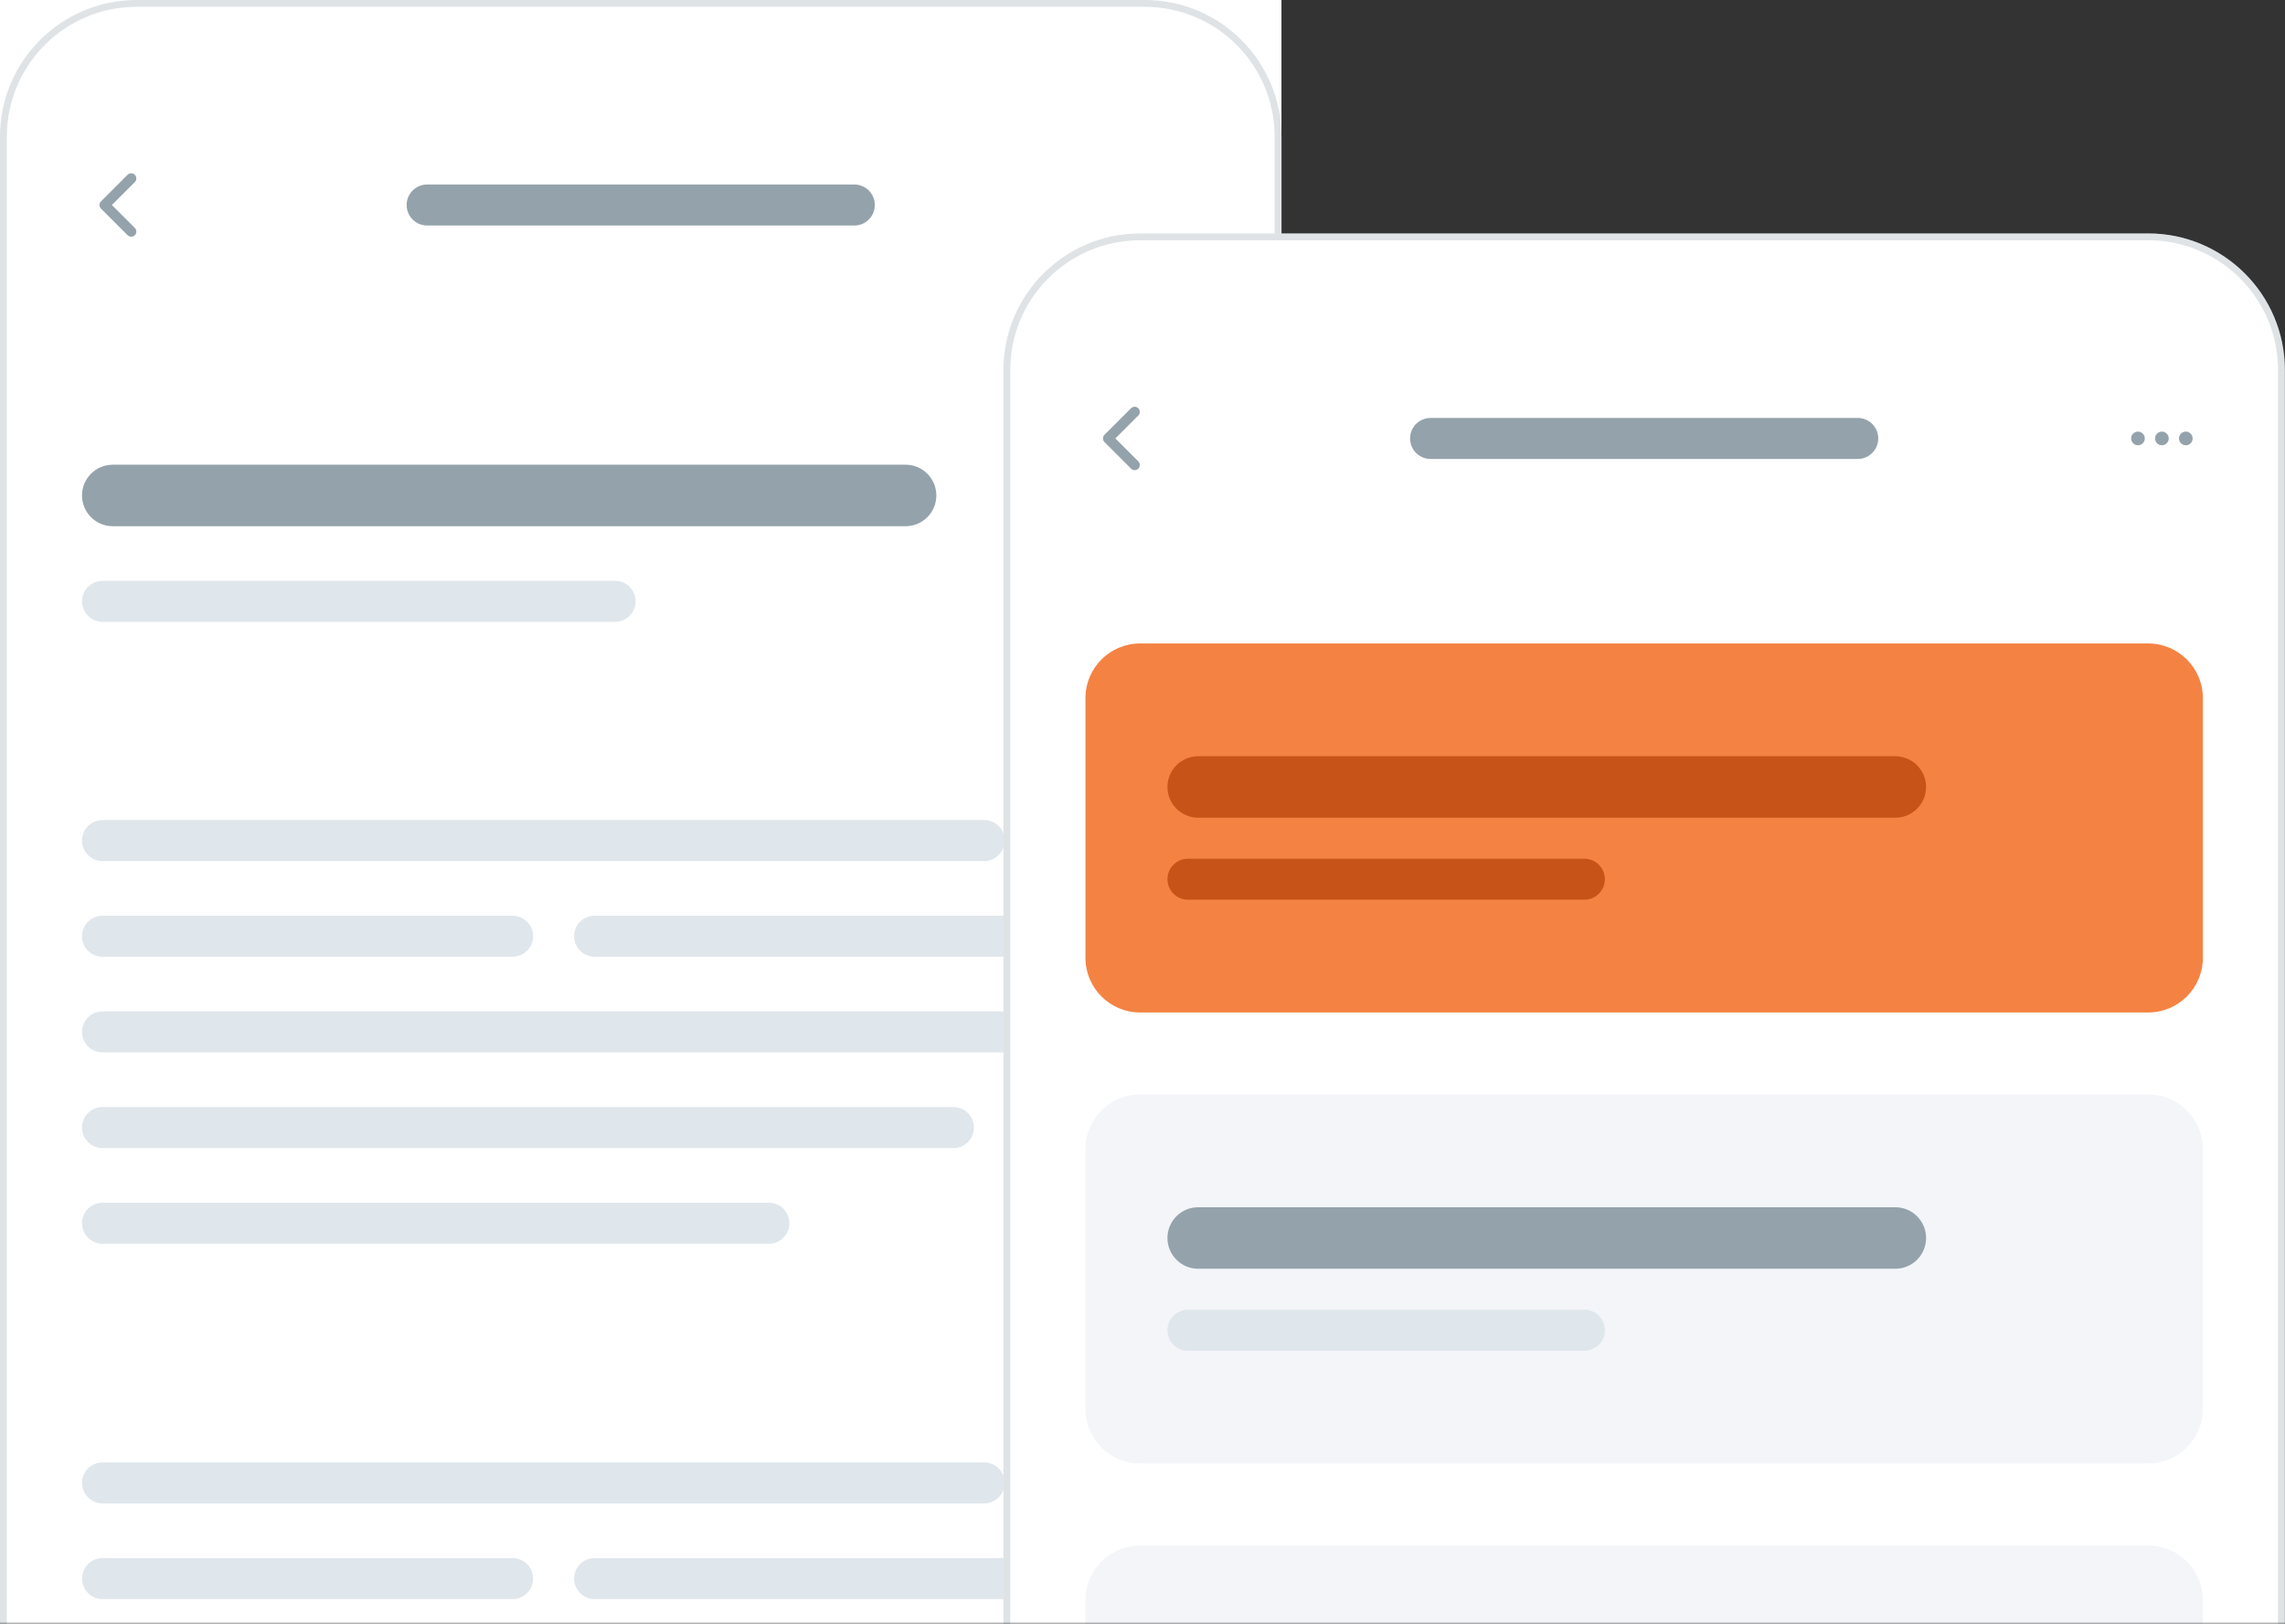 <svg width="460" height="327" viewBox="0 0 460 327" fill="none" xmlns="http://www.w3.org/2000/svg">
<rect x="0" y="0" width="460" height="327" fill="#333333" stroke="none"/>
<g clip-path="url(#clip0_701_464)">
<mask id="mask0_701_464" style="mask-type:alpha" maskUnits="userSpaceOnUse" x="-62" y="-57" width="585" height="384">
<path d="M499 -57H-38C-51.255 -57 -62 -46.255 -62 -33V303C-62 316.255 -51.255 327 -38 327H499C512.255 327 523 316.255 523 303V-33C523 -46.255 512.255 -57 499 -57Z" fill="white"/>
</mask>
<g mask="url(#mask0_701_464)">
<path d="M230.458 0H27.517C12.32 0 0 12.32 0 27.517V531.086C0 546.283 12.32 558.603 27.517 558.603H230.458C245.655 558.603 257.975 546.283 257.975 531.086V27.517C257.975 12.32 245.655 0 230.458 0Z" fill="white"/>
<path d="M0 0H257.975V66.042H0V0Z" fill="white"/>
<path d="M26.413 35.919L21.062 41.27L26.413 46.62" stroke="#94A2AB" stroke-width="2.064" stroke-linecap="round" stroke-linejoin="round"/>
<path d="M171.983 37.148H85.991C83.711 37.148 81.863 38.996 81.863 41.276C81.863 43.556 83.711 45.404 85.991 45.404H171.983C174.262 45.404 176.11 43.556 176.11 41.276C176.11 38.996 174.262 37.148 171.983 37.148Z" fill="#94A2AB"/>
<path d="M0 77.051H257.975V141.717H0V77.051Z" fill="white"/>
<path d="M182.304 93.562H22.703C19.284 93.562 16.512 96.335 16.512 99.754C16.512 103.173 19.284 105.945 22.703 105.945H182.304C185.724 105.945 188.496 103.173 188.496 99.754C188.496 96.335 185.724 93.562 182.304 93.562Z" fill="#94A2AB"/>
<path d="M123.829 116.945H20.639C18.36 116.945 16.512 118.793 16.512 121.073C16.512 123.352 18.36 125.2 20.639 125.2H123.829C126.109 125.2 127.957 123.352 127.957 121.073C127.957 118.793 126.109 116.945 123.829 116.945Z" fill="#DFE6EC"/>
<path d="M0 277.926H257.975V454.037H0V277.926Z" fill="white"/>
<path d="M198.126 294.438H20.639C18.36 294.438 16.512 296.286 16.512 298.566C16.512 300.845 18.36 302.693 20.639 302.693H198.126C200.406 302.693 202.254 300.845 202.254 298.566C202.254 296.286 200.406 294.438 198.126 294.438Z" fill="#DFE6EC"/>
<path d="M103.192 313.699H20.639C18.36 313.699 16.512 315.547 16.512 317.827C16.512 320.106 18.36 321.954 20.639 321.954H103.192C105.471 321.954 107.319 320.106 107.319 317.827C107.319 315.547 105.471 313.699 103.192 313.699Z" fill="#DFE6EC"/>
<path d="M229.084 313.699H119.702C117.422 313.699 115.574 315.547 115.574 317.827C115.574 320.106 117.422 321.954 119.702 321.954H229.084C231.363 321.954 233.211 320.106 233.211 317.827C233.211 315.547 231.363 313.699 229.084 313.699Z" fill="#DFE6EC"/>
<path d="M0 148.594H257.975V266.919H0V148.594Z" fill="white"/>
<path d="M198.126 165.105H20.639C18.36 165.105 16.512 166.953 16.512 169.233C16.512 171.512 18.36 173.36 20.639 173.36H198.126C200.406 173.36 202.254 171.512 202.254 169.233C202.254 166.953 200.406 165.105 198.126 165.105Z" fill="#DFE6EC"/>
<path d="M103.192 184.367H20.639C18.36 184.367 16.512 186.215 16.512 188.495C16.512 190.774 18.36 192.622 20.639 192.622H103.192C105.471 192.622 107.319 190.774 107.319 188.495C107.319 186.215 105.471 184.367 103.192 184.367Z" fill="#DFE6EC"/>
<path d="M229.084 184.367H119.702C117.422 184.367 115.574 186.215 115.574 188.495C115.574 190.774 117.422 192.622 119.702 192.622H229.084C231.363 192.622 233.211 190.774 233.211 188.495C233.211 186.215 231.363 184.367 229.084 184.367Z" fill="#DFE6EC"/>
<path d="M212.573 203.629H20.639C18.36 203.629 16.512 205.477 16.512 207.757C16.512 210.036 18.36 211.884 20.639 211.884H212.573C214.853 211.884 216.701 210.036 216.701 207.757C216.701 205.477 214.853 203.629 212.573 203.629Z" fill="#DFE6EC"/>
<path d="M191.935 222.891H20.639C18.36 222.891 16.512 224.739 16.512 227.019C16.512 229.298 18.36 231.146 20.639 231.146H191.935C194.215 231.146 196.063 229.298 196.063 227.019C196.063 224.739 194.215 222.891 191.935 222.891Z" fill="#DFE6EC"/>
<path d="M154.786 242.152H20.639C18.36 242.152 16.512 244 16.512 246.28C16.512 248.559 18.36 250.407 20.639 250.407H154.786C157.066 250.407 158.914 248.559 158.914 246.28C158.914 244 157.066 242.152 154.786 242.152Z" fill="#DFE6EC"/>
<path d="M230.458 0.688H27.517C12.7 0.688 0.688 12.7 0.688 27.517V531.086C0.688 545.903 12.7 557.915 27.517 557.915H230.458C245.276 557.915 257.288 545.903 257.288 531.086V27.517C257.288 12.7 245.276 0.688 230.458 0.688Z" stroke="#94A2AB" stroke-opacity="0.3" stroke-width="1.376"/>
<path d="M432.458 47H229.517C214.32 47 202 59.32 202 74.517V578.086C202 593.283 214.32 605.603 229.517 605.603H432.458C447.655 605.603 459.975 593.283 459.975 578.086V74.517C459.975 59.32 447.655 47 432.458 47Z" fill="white"/>
<path d="M432.46 311.168H229.519C223.44 311.168 218.512 316.096 218.512 322.175V374.458C218.512 380.537 223.44 385.465 229.519 385.465H432.46C438.539 385.465 443.467 380.537 443.467 374.458V322.175C443.467 316.096 438.539 311.168 432.46 311.168Z" fill="#F3F5F8"/>
<path d="M228.425 82.923L223.074 88.273L228.425 93.624" stroke="#94A2AB" stroke-width="2.064" stroke-linecap="round" stroke-linejoin="round"/>
<path d="M373.987 84.148H287.995C285.715 84.148 283.867 85.996 283.867 88.276C283.867 90.556 285.715 92.404 287.995 92.404H373.987C376.266 92.404 378.114 90.556 378.114 88.276C378.114 85.996 376.266 84.148 373.987 84.148Z" fill="#94A2AB"/>
<path d="M430.399 89.65C431.159 89.65 431.775 89.034 431.775 88.274C431.775 87.514 431.159 86.898 430.399 86.898C429.639 86.898 429.023 87.514 429.023 88.274C429.023 89.034 429.639 89.65 430.399 89.65Z" fill="#94A2AB"/>
<path d="M435.216 89.65C435.976 89.65 436.592 89.034 436.592 88.274C436.592 87.514 435.976 86.898 435.216 86.898C434.456 86.898 433.84 87.514 433.84 88.274C433.84 89.034 434.456 89.65 435.216 89.65Z" fill="#94A2AB"/>
<path d="M440.032 89.65C440.792 89.65 441.408 89.034 441.408 88.274C441.408 87.514 440.792 86.898 440.032 86.898C439.272 86.898 438.656 87.514 438.656 88.274C438.656 89.034 439.272 89.65 440.032 89.65Z" fill="#94A2AB"/>
<path d="M432.46 220.359H229.519C223.44 220.359 218.512 225.287 218.512 231.366V283.649C218.512 289.728 223.44 294.656 229.519 294.656H432.46C438.539 294.656 443.467 289.728 443.467 283.649V231.366C443.467 225.287 438.539 220.359 432.46 220.359Z" fill="#F3F5F8"/>
<path d="M381.553 243.062H241.214C237.795 243.062 235.023 245.834 235.023 249.253C235.023 252.673 237.795 255.445 241.214 255.445H381.553C384.972 255.445 387.744 252.673 387.744 249.253C387.744 245.834 384.972 243.062 381.553 243.062Z" fill="#94A2AB"/>
<path d="M318.951 263.699H239.151C236.871 263.699 235.023 265.547 235.023 267.827C235.023 270.106 236.871 271.954 239.151 271.954H318.951C321.231 271.954 323.079 270.106 323.079 267.827C323.079 265.547 321.231 263.699 318.951 263.699Z" fill="#DFE6EC"/>
<path d="M432.46 129.551H229.519C223.44 129.551 218.512 134.479 218.512 140.558V192.841C218.512 198.92 223.44 203.848 229.519 203.848H432.46C438.539 203.848 443.467 198.92 443.467 192.841V140.558C443.467 134.479 438.539 129.551 432.46 129.551Z" fill="#F48343"/>
<path d="M381.553 152.254H241.215C237.795 152.254 235.023 155.026 235.023 158.445C235.023 161.865 237.795 164.637 241.215 164.637H381.553C384.972 164.637 387.744 161.865 387.744 158.445C387.744 155.026 384.972 152.254 381.553 152.254Z" fill="#C75319"/>
<path d="M318.951 172.891H239.151C236.871 172.891 235.023 174.739 235.023 177.019C235.023 179.298 236.871 181.146 239.151 181.146H318.951C321.231 181.146 323.079 179.298 323.079 177.019C323.079 174.739 321.231 172.891 318.951 172.891Z" fill="#C75319"/>
<path d="M432.458 47.688H229.517C214.7 47.688 202.688 59.7 202.688 74.517V578.085C202.688 592.903 214.7 604.915 229.517 604.915H432.458C447.276 604.915 459.288 592.903 459.288 578.085V74.517C459.288 59.7 447.276 47.688 432.458 47.688Z" stroke="#94A2AB" stroke-opacity="0.3" stroke-width="1.376"/>
</g>
</g>
<defs>
<clipPath id="clip0_701_464">
<rect width="460" height="327" fill="white"/>
</clipPath>
</defs>
</svg>

